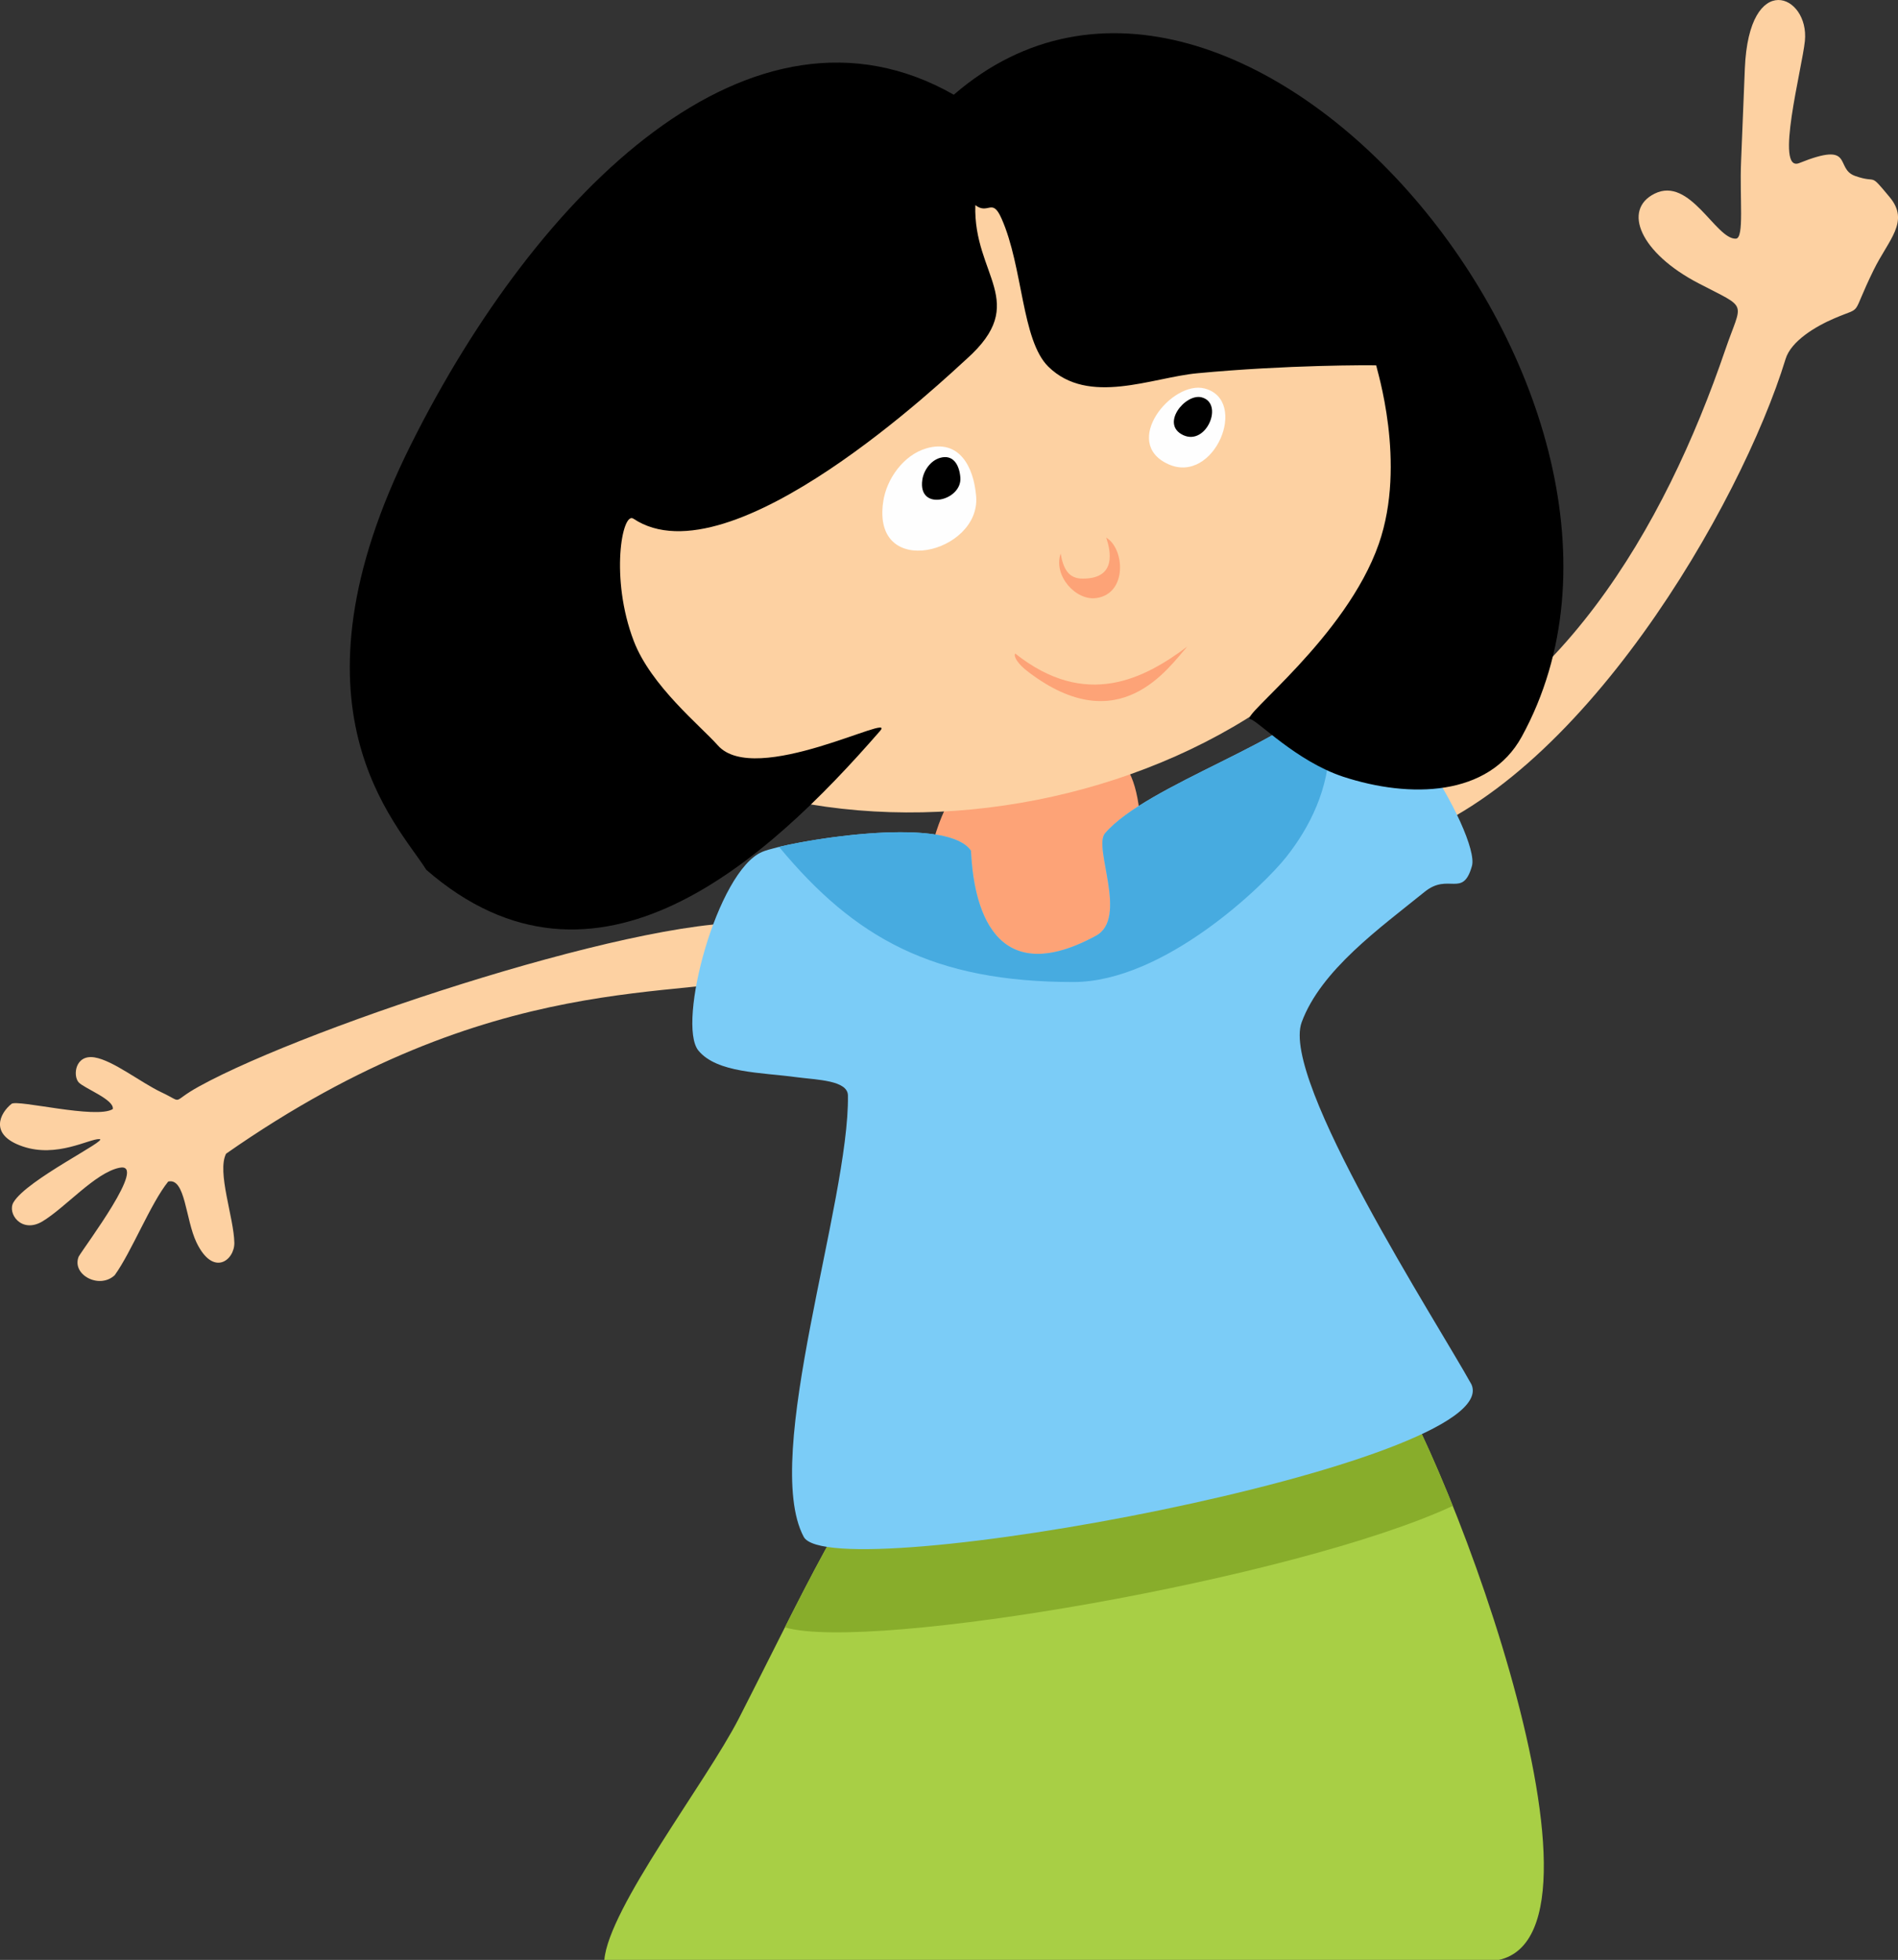 <?xml version="1.0" encoding="UTF-8"?>
<!DOCTYPE svg PUBLIC "-//W3C//DTD SVG 1.1//EN" "http://www.w3.org/Graphics/SVG/1.1/DTD/svg11.dtd">
<!-- Creator: CorelDRAW X8 -->
<svg xmlns="http://www.w3.org/2000/svg" xml:space="preserve" width="23.986mm" height="24.762mm" version="1.1" style="shape-rendering:geometricPrecision; text-rendering:geometricPrecision; image-rendering:optimizeQuality; fill-rule:evenodd; clip-rule:evenodd"
viewBox="0 0 15615 16120"
 xmlns:xlink="http://www.w3.org/1999/xlink">
 <rect x="0" y="0" width="15615" height="16120" fill="#333333" stroke="none"/>
 <defs>
  <style type="text/css">
   <![CDATA[
    .fil6 {fill:#FEFEFE}
    .fil7 {fill:black}
    .fil8 {fill:black}
    .fil5 {fill:#47ABE0}
    .fil4 {fill:#7BCCF7}
    .fil3 {fill:#88AD2B}
    .fil2 {fill:#A8CF45}
    .fil0 {fill:#FDA377}
    .fil1 {fill:#FDD1A2}
   ]]>
  </style>
 </defs>
 <g id="Layer_x0020_1">
  <g id="_2012809976064">
   <path class="fil0" d="M8592 6098c632,2 804,112 801,993 -2,880 -167,1497 -799,1496 -632,-2 -997,-136 -995,-1017 2,-880 361,-1473 993,-1472z"/>
   <path class="fil1" d="M13612 1593c-265,132 -120,486 362,737 416,217 360,137 220,547 -498,1458 -1383,2996 -2913,3502 -128,42 -249,142 -165,308 111,218 229,285 371,240 1508,-472 2838,-2781 3203,-3974 45,-149 250,-270 400,-334 250,-108 127,4 325,-399 122,-249 299,-397 132,-598 -178,-214 -92,-107 -285,-175 -172,-61 1,-291 -459,-106 -205,83 23,-778 46,-1004 38,-382 -460,-592 -494,226l-31 766c-13,301 28,631 -43,634 -165,7 -377,-516 -669,-370z"/>
   <path class="fil1" d="M778 8697c-160,-26 -180,150 -131,205 46,50 295,142 281,220 -135,85 -785,-81 -833,-43 -93,73 -191,254 91,350 282,97 549,-64 632,-60 83,4 -598,334 -707,520 -54,90 65,260 238,157 192,-116 433,-399 632,-441 244,-52 -284,644 -334,731 -59,149 171,271 297,152 138,-191 296,-592 440,-770 142,-33 141,311 233,502 138,286 313,144 311,2 -4,-208 -145,-583 -68,-733 2215,-1548 3740,-1247 4571,-1485 257,-106 -54,-388 -157,-407 -869,-102 -3726,837 -4635,1338 -244,134 -116,141 -311,49 -171,-81 -397,-262 -550,-287z"/>
   <g>
    <path class="fil2" d="M11309 11112c515,592 2105,4766 1023,5008l-7360 0c36,-427 838,-1462 1106,-1985 1282,-2507 1334,-3103 4546,-3240 214,-9 388,150 685,217z"/>
    <path class="fil3" d="M11309 11112c152,176 399,665 643,1274 -1288,598 -4793,1205 -5495,999 952,-1881 1303,-2368 4167,-2490 214,-9 388,150 685,217z"/>
    <g>
     <path class="fil4" d="M7988 6997c-205,-303 -1521,-73 -1716,9 -372,155 -706,1415 -526,1635 153,185 515,179 808,219 168,22 420,25 422,150 13,875 -715,2969 -364,3630 227,429 5782,-599 5494,-1253 -285,-515 -1572,-2504 -1397,-2979 158,-429 645,-776 1012,-1073 197,-160 314,55 389,-213 69,-248 -758,-1677 -1194,-1422 -247,381 -1481,752 -1825,1154 -100,117 195,697 -75,843 -912,495 -1013,-379 -1028,-700z"/>
     <path class="fil5" d="M7988 6997c-177,-262 -1181,-126 -1579,-32 622,751 1270,1112 2422,1112 747,0 1570,-797 1754,-1032 185,-235 353,-554 353,-940 0,0 257,-91 450,-249 -169,-155 -339,-234 -472,-156 -247,381 -1481,752 -1825,1154 -100,117 195,697 -75,843 -912,495 -1013,-379 -1028,-700z"/>
    </g>
   </g>
   <path class="fil1" d="M4735 5704c1953,1850 6166,939 7030,-1582 113,-330 63,-424 310,-570 84,-49 160,-105 227,-162 -9,-179 16,-360 91,-546 -159,-28 -443,18 -892,186 -87,-99 -142,-353 -381,-580 -962,-914 -1839,-1539 -3025,-1308 -535,104 -298,803 -1613,1582 -2060,1002 -2700,2206 -1747,2980z"/>
   <path class="fil6" d="M9910 3195c-269,-69 -690,446 -298,623 379,171 667,-527 298,-623z"/>
   <path class="fil0" d="M8726 4553c23,132 69,206 180,206 287,2 229,-235 195,-337 151,88 177,460 -81,497 -170,24 -356,-185 -294,-366z"/>
   <path class="fil7" d="M3507 7154c1393,1211 2800,-69 3734,-1143 141,-161 -1029,468 -1336,119 -141,-159 -550,-489 -691,-858 -197,-515 -96,-1069 -3,-1006 801,534 2587,-1175 2743,-1315 523,-468 52,-683 70,-1264 108,83 138,-66 216,111 177,398 164,1001 385,1218 331,324 852,89 1225,54 741,-70 1430,-67 1472,-65 2,25 253,802 22,1467 -269,773 -1152,1427 -1058,1443 59,9 377,345 763,473 552,181 1200,164 1470,-328 1512,-2755 -2324,-7312 -4672,-5281 -1660,-945 -3423,791 -4465,2875 -1086,2170 -116,3116 125,3500z"/>
   <path class="fil0" d="M9768 5318c-353,264 -834,519 -1416,57 -15,23 19,85 110,153 749,569 1150,-37 1306,-210z"/>
   <path class="fil6" d="M7620 3688c-189,56 -328,254 -354,440 -94,647 801,421 765,-44 -20,-251 -143,-475 -411,-396z"/>
   <path class="fil8" d="M7733 3766c-78,23 -134,104 -145,180 -39,265 328,173 313,-18 -8,-103 -58,-194 -168,-162z"/>
   <path class="fil8" d="M9886 3268c-134,-35 -345,223 -149,312 190,85 334,-264 149,-312z"/>
  </g>
 </g>
</svg>
